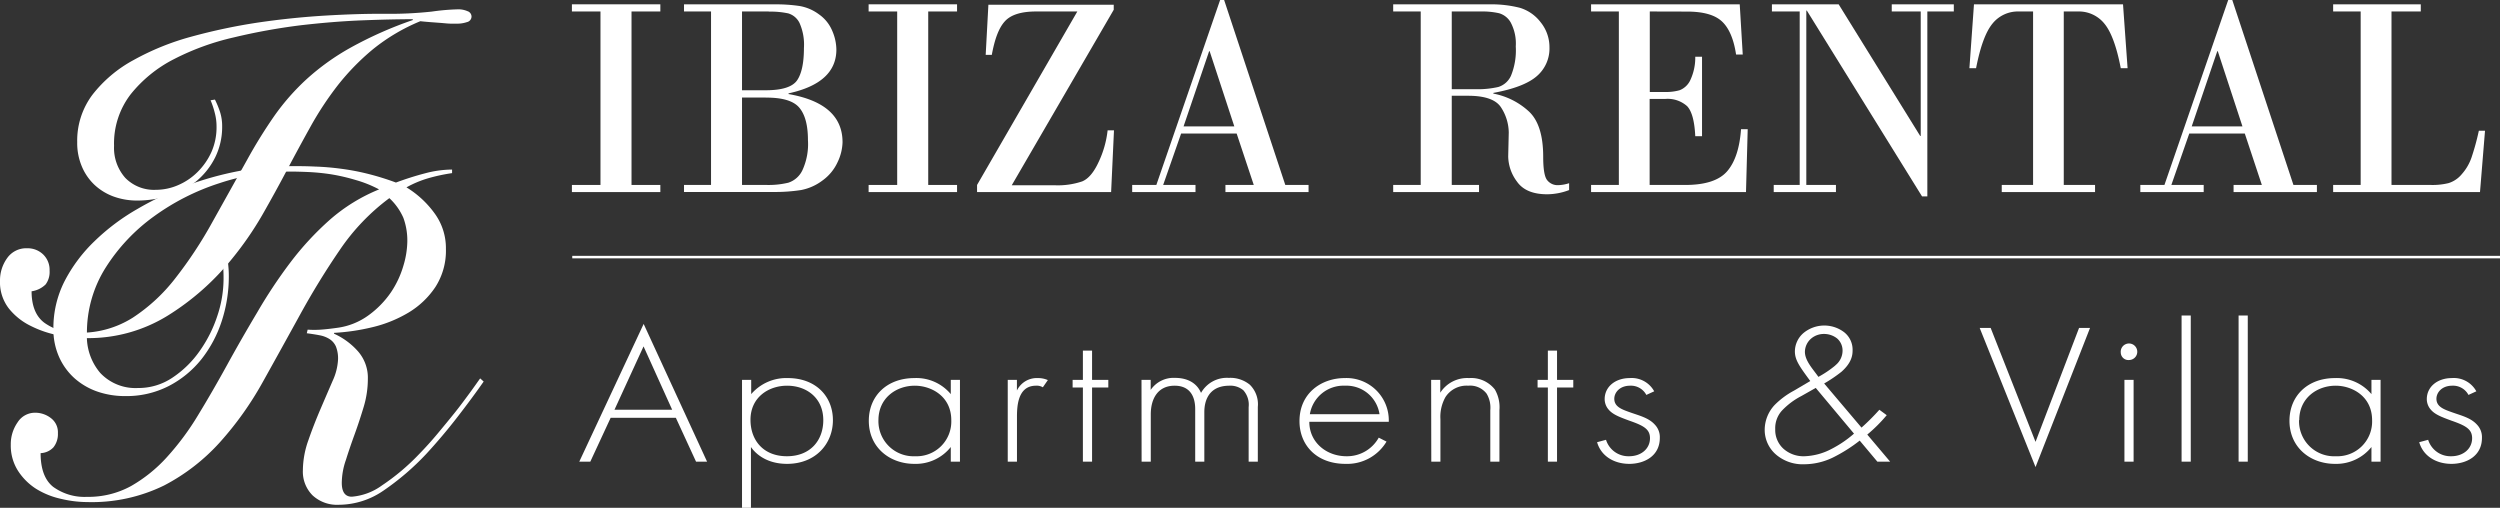 <svg id="Capa_1" data-name="Capa 1" xmlns="http://www.w3.org/2000/svg" xmlns:xlink="http://www.w3.org/1999/xlink" viewBox="0 0 498.64 101.28"><rect x="0" y="0" width="498.64" height="101.28" fill="#333333" stroke="none"/><defs><style>.cls-1,.cls-4{fill:none;}.cls-2{clip-path:url(#clip-path);}.cls-3{fill:#fff;}.cls-4{stroke:#fff;stroke-width:0.5px;}</style><clipPath id="clip-path"><rect class="cls-1" x="-48.32" y="-56.72" width="595.28" height="214.73"/></clipPath></defs><g class="cls-2"><path class="cls-3" d="M42.87,19.86a18.49,18.49,0,0,1,1,2.42,9.21,9.21,0,0,1,.44,2.86,13.77,13.77,0,0,1-1.4,6.27,14.69,14.69,0,0,1-3.72,4.71A16.16,16.16,0,0,1,33.77,39a20.92,20.92,0,0,1-6.39,1,13.72,13.72,0,0,1-4.72-.8,11.21,11.21,0,0,1-3.81-2.33,10.75,10.75,0,0,1-2.53-3.68,12,12,0,0,1-.92-4.83,15.23,15.23,0,0,1,3.06-9.49A26.1,26.1,0,0,1,26.6,12,51.41,51.41,0,0,1,38.14,7.32,114.87,114.87,0,0,1,51.44,4.5q6.83-1,13.43-1.39t11.86-.36a77,77,0,0,0,9.4-.44,44.25,44.25,0,0,1,5.29-.45,4.49,4.49,0,0,1,1.8.36,1.15,1.15,0,0,1,.83,1.07,1.15,1.15,0,0,1-.92,1.12,6,6,0,0,1-2,.31l-1.09,0c-.56,0-1.21-.07-2-.14l-2.27-.17c-.76-.06-1.4-.12-1.93-.18a37.94,37.94,0,0,0-9.45,5.59,47.38,47.38,0,0,0-7,7.17A64.5,64.5,0,0,0,62,25.14q-2.4,4.31-4.76,8.78t-4.95,9a65.93,65.93,0,0,1-6,8.68A50.93,50.93,0,0,1,33.38,63a30.08,30.08,0,0,1-16.06,4.44,31.66,31.66,0,0,1-5.55-.54A20.92,20.92,0,0,1,6.12,65a12.7,12.7,0,0,1-4.37-3.49A8.54,8.54,0,0,1,0,56a7.59,7.59,0,0,1,1.4-4.48,4.63,4.63,0,0,1,4-2A4.45,4.45,0,0,1,8.66,50.8,4.27,4.27,0,0,1,9.89,54a4.15,4.15,0,0,1-.79,2.73A5,5,0,0,1,6.3,58.1c0,2.87.84,5,2.54,6.27a10.94,10.94,0,0,0,6.91,2,19.47,19.47,0,0,0,10.72-3A34.79,34.79,0,0,0,35,55.46,83.15,83.15,0,0,0,42.3,44.4q3.45-6.18,7-12.54a97.93,97.93,0,0,1,5.38-8.69,45.66,45.66,0,0,1,6.43-7.34,47.22,47.22,0,0,1,8.79-6.31A77.76,77.76,0,0,1,82.33,4V3.83c-2.63,0-5.92.07-9.89.22s-8.15.49-12.55,1A121.46,121.46,0,0,0,46.63,7.46,50.48,50.48,0,0,0,34.69,11.8a26.41,26.41,0,0,0-8.62,7,16.07,16.07,0,0,0-3.32,10.3A9,9,0,0,0,25,35.49a8,8,0,0,0,6.08,2.37,11.16,11.16,0,0,0,4.46-.94,12.41,12.41,0,0,0,3.89-2.64,13.36,13.36,0,0,0,2.76-4,12.26,12.26,0,0,0,1-5.11,10.29,10.29,0,0,0-.35-2.64A16.28,16.28,0,0,0,42,20Z"/><path class="cls-3" d="M45.37,51.24c.06.6.12,1.23.18,1.88s.09,1.31.09,2A28.57,28.57,0,0,1,44.24,64a24.48,24.48,0,0,1-4.07,7.66A20.22,20.22,0,0,1,33.65,77,18.43,18.43,0,0,1,25,79a16.79,16.79,0,0,1-5.56-.89,13.59,13.59,0,0,1-4.55-2.64,12.56,12.56,0,0,1-3.1-4.26,13.47,13.47,0,0,1-1.14-5.64,20.59,20.59,0,0,1,2.23-9.49,30.45,30.45,0,0,1,6-8,42.55,42.55,0,0,1,8.53-6.4A64,64,0,0,1,37.28,37a66,66,0,0,1,10.28-2.87,51.26,51.26,0,0,1,9.45-1c2,0,4,0,5.77.09a51.94,51.94,0,0,1,5.34.45,46.34,46.34,0,0,1,5.25,1c1.75.44,3.62,1,5.6,1.74,1.92-.71,3.85-1.33,5.77-1.83a21.29,21.29,0,0,1,5.43-.76v.71a35.86,35.86,0,0,0-4.68,1,21.16,21.16,0,0,0-4.42,1.84,19.24,19.24,0,0,1,5.55,5.1,11.72,11.72,0,0,1,2.32,7.17,13.37,13.37,0,0,1-2.1,7.61,16.85,16.85,0,0,1-5.38,5.11,25.55,25.55,0,0,1-7.22,2.91,42,42,0,0,1-7.61,1.12v.17a14.16,14.16,0,0,1,4.68,3.41,8,8,0,0,1,2.06,5.64,19.4,19.4,0,0,1-.83,5.55c-.56,1.85-1.15,3.66-1.79,5.42S69.5,90.11,69,91.72a14.2,14.2,0,0,0-.83,4.57c0,1.85.67,2.78,2,2.78a11.81,11.81,0,0,0,6-2.24,43.91,43.91,0,0,0,7.44-6.27c1.28-1.31,2.52-2.69,3.71-4.12s2.34-2.82,3.42-4.17,2-2.61,2.88-3.8,1.56-2.18,2.15-3l.7.63q-2.19,3.14-5.17,7T85,90.56a51.42,51.42,0,0,1-8.58,7.34,15.77,15.77,0,0,1-8.83,2.78,7.19,7.19,0,0,1-5.25-1.88,6.69,6.69,0,0,1-1.93-5,18.19,18.19,0,0,1,1.1-6c.72-2.09,1.53-4.15,2.4-6.18S65.6,77.69,66.33,76a11.52,11.52,0,0,0,1.09-4.21A6.42,6.42,0,0,0,67,69.11a3.4,3.4,0,0,0-1.27-1.48,5.54,5.54,0,0,0-2-.76c-.76-.15-1.61-.28-2.54-.4l.17-.72a19.24,19.24,0,0,0,2.63,0q1.3-.09,3.24-.36a13.64,13.64,0,0,0,6.34-2.55A18.67,18.67,0,0,0,78,58.27,19,19,0,0,0,80.46,53a17.55,17.55,0,0,0,.78-4.71,13.14,13.14,0,0,0-.78-4.83,11.86,11.86,0,0,0-2.8-3.94,42.57,42.57,0,0,0-9.89,10.34q-4.2,6.13-7.92,12.9T52.42,76.18a65.39,65.39,0,0,1-8.53,12,39.6,39.6,0,0,1-11.16,8.65,32.8,32.8,0,0,1-15.35,3.31,22.71,22.71,0,0,1-5.16-.63,15.91,15.91,0,0,1-5-2A11.94,11.94,0,0,1,3.6,93.92a9.36,9.36,0,0,1-1.45-5.24,7.58,7.58,0,0,1,1.36-4.44A4.1,4.1,0,0,1,7,82.32a5.1,5.1,0,0,1,3.15,1.07,3.53,3.53,0,0,1,1.4,3,4.25,4.25,0,0,1-.88,2.82A3.68,3.68,0,0,1,8.1,90.38c0,3.16.84,5.4,2.5,6.72a10.66,10.66,0,0,0,6.78,2,17.7,17.7,0,0,0,8.75-2.15,29.12,29.12,0,0,0,7.17-5.78,53.18,53.18,0,0,0,6.21-8.37q2.9-4.76,5.78-10t6-10.47a98.55,98.55,0,0,1,6.64-10,58.68,58.68,0,0,1,7.92-8.55,34.63,34.63,0,0,1,9.76-6,23.47,23.47,0,0,0-4.68-1.88A38.3,38.3,0,0,0,66,34.76a43.16,43.16,0,0,0-4.55-.45q-2.15-.09-3.72-.09a45.28,45.28,0,0,0-14,2.33,46.45,46.45,0,0,0-13,6.59,36.9,36.9,0,0,0-9.63,10.2,24.25,24.25,0,0,0-3.76,13.21A11.23,11.23,0,0,0,20,74.39a9.64,9.64,0,0,0,7.53,3,12.1,12.1,0,0,0,6.86-2.06,20.43,20.43,0,0,0,5.38-5.24,26.1,26.1,0,0,0,3.55-7,23.49,23.49,0,0,0,1.27-7.39c0-.54,0-1.2-.05-2s-.07-1.58-.13-2.42Z"/><path class="cls-3" d="M134.8,83.33h-13l-4.06,8.75h-2.2l12.84-27.47,12.65,27.47h-2.2Zm-.73-1.6-5.71-12.64-5.8,12.64Z"/><path class="cls-3" d="M149.78,101.28H148V75.77h1.83v2.84a9.22,9.22,0,0,1,7.3-3.2c5.62,0,9,3.68,9,8.4s-3.47,8.71-9.14,8.71c-4.61,0-6.66-2.56-7.21-3.36Zm14.43-17.47c0-4.48-3.38-6.88-7.22-6.88-3.65,0-7.3,2.28-7.3,6.8,0,4.07,2.55,7.27,7.26,7.27s7.26-3.2,7.26-7.19"/><path class="cls-3" d="M189.64,75.77h1.83V92.08h-1.83V89.16a8.92,8.92,0,0,1-7.26,3.36c-4.88,0-9.09-3.24-9.09-8.59,0-5,3.66-8.52,9.09-8.52a8.93,8.93,0,0,1,7.26,3.2Zm-14.43,8A7,7,0,0,0,182.52,91a6.93,6.93,0,0,0,7.22-7.19c0-4.84-4.07-6.88-7.27-6.88-3.7,0-7.26,2.44-7.26,6.88"/><path class="cls-3" d="M201,75.77h1.83v2.12A4.41,4.41,0,0,1,207,75.41a4.82,4.82,0,0,1,2,.4L208,77.25a2.32,2.32,0,0,0-1.37-.32c-3.75,0-3.79,4.36-3.79,6.4v8.75H201Z"/><polygon class="cls-3" points="217.82 77.29 217.82 92.08 215.99 92.08 215.99 77.29 213.94 77.29 213.94 75.77 215.99 75.77 215.99 69.93 217.82 69.93 217.82 75.77 221.06 75.77 221.06 77.29 217.82 77.29"/><path class="cls-3" d="M227.68,75.77h1.83v2a5.53,5.53,0,0,1,4.84-2.4c3.65,0,4.84,2.12,5.2,3a5.91,5.91,0,0,1,5.53-3,6.14,6.14,0,0,1,4.2,1.36,5.46,5.46,0,0,1,1.6,4.44V92.08h-1.83V81.21A4.34,4.34,0,0,0,248,77.85a4,4,0,0,0-2.79-.92c-4.93,0-5,4.32-5,5.32v9.83h-1.82V81.61c0-1-.09-4.68-4.11-4.68-3.25,0-4.75,2.48-4.75,5.72v9.43h-1.83Z"/><path class="cls-3" d="M261.15,84.13c0,4.15,3.47,6.87,7.4,6.87A7.23,7.23,0,0,0,275,87.29l1.55.79a9.14,9.14,0,0,1-8.18,4.44c-5.8,0-9.18-3.76-9.18-8.52,0-5.67,4.48-8.59,9-8.59a8.44,8.44,0,0,1,8.81,8.72Zm14-1.52a6.67,6.67,0,0,0-6.89-5.68,6.81,6.81,0,0,0-7,5.68Z"/><path class="cls-3" d="M285.45,75.77h1.82v2.56A6.37,6.37,0,0,1,293,75.41a6,6,0,0,1,5.16,2.28,7.05,7.05,0,0,1,.91,4.12V92.08h-1.82V81.81a5.45,5.45,0,0,0-.73-3.28,4.12,4.12,0,0,0-3.66-1.6,5,5,0,0,0-4.56,2.28,8,8,0,0,0-1,4.4v8.47h-1.82Z"/><polygon class="cls-3" points="310.56 77.29 310.56 92.08 308.73 92.08 308.73 77.29 306.68 77.29 306.68 75.77 308.73 75.77 308.73 69.93 310.56 69.93 310.56 75.77 313.8 75.77 313.8 77.29 310.56 77.29"/><path class="cls-3" d="M328.37,78.77a3.47,3.47,0,0,0-3.24-1.84c-2.1,0-3.15,1.4-3.15,2.6,0,1.6,1.46,2.12,3.28,2.76s3.61,1.08,4.8,2.4a3.59,3.59,0,0,1,1,2.64c0,3.71-3.2,5.19-6.08,5.19-3.1,0-5.66-1.6-6.43-4.32l1.78-.48A4.67,4.67,0,0,0,324.94,91c2.38,0,4.16-1.48,4.16-3.6,0-1.83-1.32-2.52-4.16-3.51-1.87-.69-3.24-1.2-4.06-2.16a3.18,3.18,0,0,1-.82-2.12c0-2.48,2.14-4.2,5-4.2a5.11,5.11,0,0,1,4.88,2.64Z"/><path class="cls-3" d="M376.32,82.81a30.68,30.68,0,0,1-3.88,3.87l4.56,5.4h-2.55l-3.52-4.2a30.79,30.79,0,0,1-5.39,3.4,13.29,13.29,0,0,1-5.66,1.32,8.18,8.18,0,0,1-5.53-1.84,6.48,6.48,0,0,1-2.37-5,7.27,7.27,0,0,1,2-5,16.14,16.14,0,0,1,3.83-2.84L361.07,76C359,73.17,358,71.85,358,70.09a4.88,4.88,0,0,1,1.73-3.68,6.53,6.53,0,0,1,8.08-.16,4.44,4.44,0,0,1,1.7,3.64c0,.88-.14,2.44-2.24,4.28a28.58,28.58,0,0,1-3.43,2.32l7.45,8.8a43.08,43.08,0,0,0,3.56-3.56Zm-14.16-5.44L359.28,79a14.45,14.45,0,0,0-3.88,2.92,5.2,5.2,0,0,0-1.32,3.68,5.07,5.07,0,0,0,1.6,3.87A6,6,0,0,0,359.92,91a12.37,12.37,0,0,0,5.35-1.44,22,22,0,0,0,4.52-3.07Zm3.93-4.52a3.73,3.73,0,0,0,1.42-2.92,3.19,3.19,0,0,0-1.06-2.4,4.18,4.18,0,0,0-2.64-.92,3.91,3.91,0,0,0-2.52.88A3.56,3.56,0,0,0,360,70.17c0,1.8,1.64,3.48,2.69,5a20.84,20.84,0,0,0,3.38-2.28"/><polygon class="cls-3" points="397.05 65.41 406 88.13 414.68 65.41 416.87 65.41 406 93.16 394.86 65.41 397.05 65.41"/><path class="cls-3" d="M423,70.33a1.65,1.65,0,1,1,1.64,1.48A1.52,1.52,0,0,1,423,70.33m2.56,21.75h-1.83V75.77h1.83Z"/><rect class="cls-3" x="435.13" y="62.93" width="1.83" height="29.15"/><rect class="cls-3" x="446.5" y="62.93" width="1.83" height="29.15"/><path class="cls-3" d="M473,75.77h1.82V92.08H473V89.16a9,9,0,0,1-7.27,3.36c-4.88,0-9.08-3.24-9.08-8.59,0-5,3.65-8.52,9.08-8.52a9,9,0,0,1,7.27,3.2Zm-14.44,8A7,7,0,0,0,465.91,91a6.93,6.93,0,0,0,7.22-7.19c0-4.84-4.07-6.88-7.26-6.88-3.7,0-7.27,2.44-7.27,6.88"/><path class="cls-3" d="M492.35,78.77a3.47,3.47,0,0,0-3.24-1.84c-2.1,0-3.15,1.4-3.15,2.6,0,1.6,1.46,2.12,3.28,2.76s3.61,1.08,4.8,2.4a3.59,3.59,0,0,1,1,2.64c0,3.71-3.2,5.19-6.08,5.19-3.1,0-5.66-1.6-6.43-4.32l1.78-.48A4.67,4.67,0,0,0,488.92,91c2.38,0,4.16-1.48,4.16-3.6,0-1.83-1.32-2.52-4.16-3.51-1.87-.69-3.24-1.2-4.06-2.16a3.18,3.18,0,0,1-.82-2.12c0-2.48,2.14-4.2,5-4.2a5.11,5.11,0,0,1,4.88,2.64Z"/><polygon class="cls-3" points="119.77 36.89 119.77 2.29 114.07 2.29 114.07 0.86 131.71 0.86 131.71 2.29 125.96 2.29 125.96 36.89 131.71 36.89 131.71 38.31 114.07 38.31 114.07 36.89 119.77 36.89"/><path class="cls-3" d="M141.82,36.89V2.29h-5.39V.87h18a31.94,31.94,0,0,1,5,.32,9,9,0,0,1,3.9,1.66A7.53,7.53,0,0,1,166,6.16a9.61,9.61,0,0,1,.82,3.72q0,6.67-9.54,8.74v.14q10.77,1.88,10.77,9.61a9.75,9.75,0,0,1-1,4A9.21,9.21,0,0,1,164.05,36a10.26,10.26,0,0,1-4.3,1.91,33.77,33.77,0,0,1-5.53.38H136.43V36.89Zm11.52-34.6H148V18h4.78c3.24,0,5.32-.68,6.22-2s1.35-3.5,1.35-6.42a10.63,10.63,0,0,0-.88-5,3.66,3.66,0,0,0-2.25-1.91,16.77,16.77,0,0,0-3.89-.35m-.6,17.14H148V36.89h4.89a16.84,16.84,0,0,0,4.35-.45A4.74,4.74,0,0,0,160,34.05a12.46,12.46,0,0,0,1.15-6.1q0-4.44-1.73-6.48t-6.7-2"/><polygon class="cls-3" points="178.95 36.89 178.95 2.29 173.25 2.29 173.25 0.86 190.89 0.86 190.89 2.29 185.14 2.29 185.14 36.89 190.89 36.89 190.89 38.31 173.25 38.31 173.25 36.89 178.95 36.89"/><path class="cls-3" d="M221.62,38.31H194.88V36.89l20-34.6h-8.22q-4.5,0-6.27,2c-1.18,1.31-2,3.53-2.57,6.66h-1.22l.54-10h25v1l-20.34,35h8.53a15.14,15.14,0,0,0,5.52-.77q1.84-.76,3.26-3.83A19.76,19.76,0,0,0,220.92,26h1.27Z"/><path class="cls-3" d="M246.66,26.64H235.58L232,36.89h6.45v1.42H225.82V36.89h4.82L243.36,0h.8l12.2,36.89H261v1.42H244.42V36.89h5.65Zm-10.59-1.43h10.12l-4.92-15h-.1Z"/><path class="cls-3" d="M283.37,36.89V2.29h-5.49V.87H297a22.9,22.9,0,0,1,6.16.69,8.18,8.18,0,0,1,4.14,2.89,7.87,7.87,0,0,1,1.75,5,7.25,7.25,0,0,1-2.55,5.76c-1.7,1.47-4.58,2.57-8.64,3.32v.14A14.41,14.41,0,0,1,305,22.28c1.86,1.77,2.8,4.77,2.8,9,0,2.42.26,4,.79,4.65a2.63,2.63,0,0,0,2.2,1,7.68,7.68,0,0,0,2.18-.39v1.37a12.51,12.51,0,0,1-4.37.84q-4.29,0-6.06-2.57a8.57,8.57,0,0,1-1.72-5l.11-4.75a9.35,9.35,0,0,0-1.47-4.9Q298,19.1,292.81,19.1h-3.25V36.89H295v1.42H277.88V36.89Zm6.19-34.6v15.5h4.68a18.43,18.43,0,0,0,4.6-.44,4.09,4.09,0,0,0,2.54-2.26,13.36,13.36,0,0,0,.95-5.82,9,9,0,0,0-1-4.77A3.92,3.92,0,0,0,299,2.64a15.08,15.08,0,0,0-3.58-.35Z"/><path class="cls-3" d="M329.06,2.29V18.35h3.14A10.07,10.07,0,0,0,335,18a3.92,3.92,0,0,0,2.08-1.89,10.54,10.54,0,0,0,1.05-4.8h1.35V27.17h-1.35c-.14-3-.68-5-1.63-6a5.83,5.83,0,0,0-4.33-1.44h-3.14V36.89h7.1q6,0,8.36-2.73t2.77-8.39h1.33l-.34,12.54H317.35V36.89h5.54V2.29h-5.54V.87H347l.6,10h-1.33c-.45-3-1.37-5.22-2.78-6.56s-3.74-2-7-2Z"/><polygon class="cls-3" points="384.42 2.29 384.42 39.17 383.36 39.17 360.39 2.12 360.28 2.12 360.28 36.89 366.19 36.89 366.19 38.31 353.78 38.31 353.78 36.89 358.96 36.89 358.96 2.29 353.42 2.29 353.42 0.86 366.73 0.86 382.99 27.11 383.1 27.11 383.1 2.29 377.32 2.29 377.32 0.86 389.7 0.86 389.7 2.29 384.42 2.29"/><path class="cls-3" d="M393.72.87h29.73l.91,12.73H423q-1.23-6.39-3.24-8.85a6.53,6.53,0,0,0-5.3-2.46h-2.83v34.6h6.24v1.42H399.26V36.89h6.25V2.29h-2.84a6.51,6.51,0,0,0-5.29,2.46q-2,2.46-3.24,8.85h-1.33Z"/><path class="cls-3" d="M447.74,26.64H436.66l-3.57,10.25h6.45v1.42H426.9V36.89h4.81L444.43,0h.81l12.2,36.89h4.68v1.42H445.5V36.89h5.64Zm-10.59-1.43h10.12l-4.92-15h-.1Z"/><path class="cls-3" d="M477,2.29v34.6h7.83a13.4,13.4,0,0,0,3.56-.37A5.56,5.56,0,0,0,491,34.76a9.78,9.78,0,0,0,1.95-3.32,48.37,48.37,0,0,0,1.47-5.36h1.23l-1,12.23H465.36V36.89h5.49V2.29h-5.49V.87h17.48V2.29Z"/><line class="cls-4" x1="498.64" y1="51.28" x2="114.14" y2="51.28"/></g></svg>